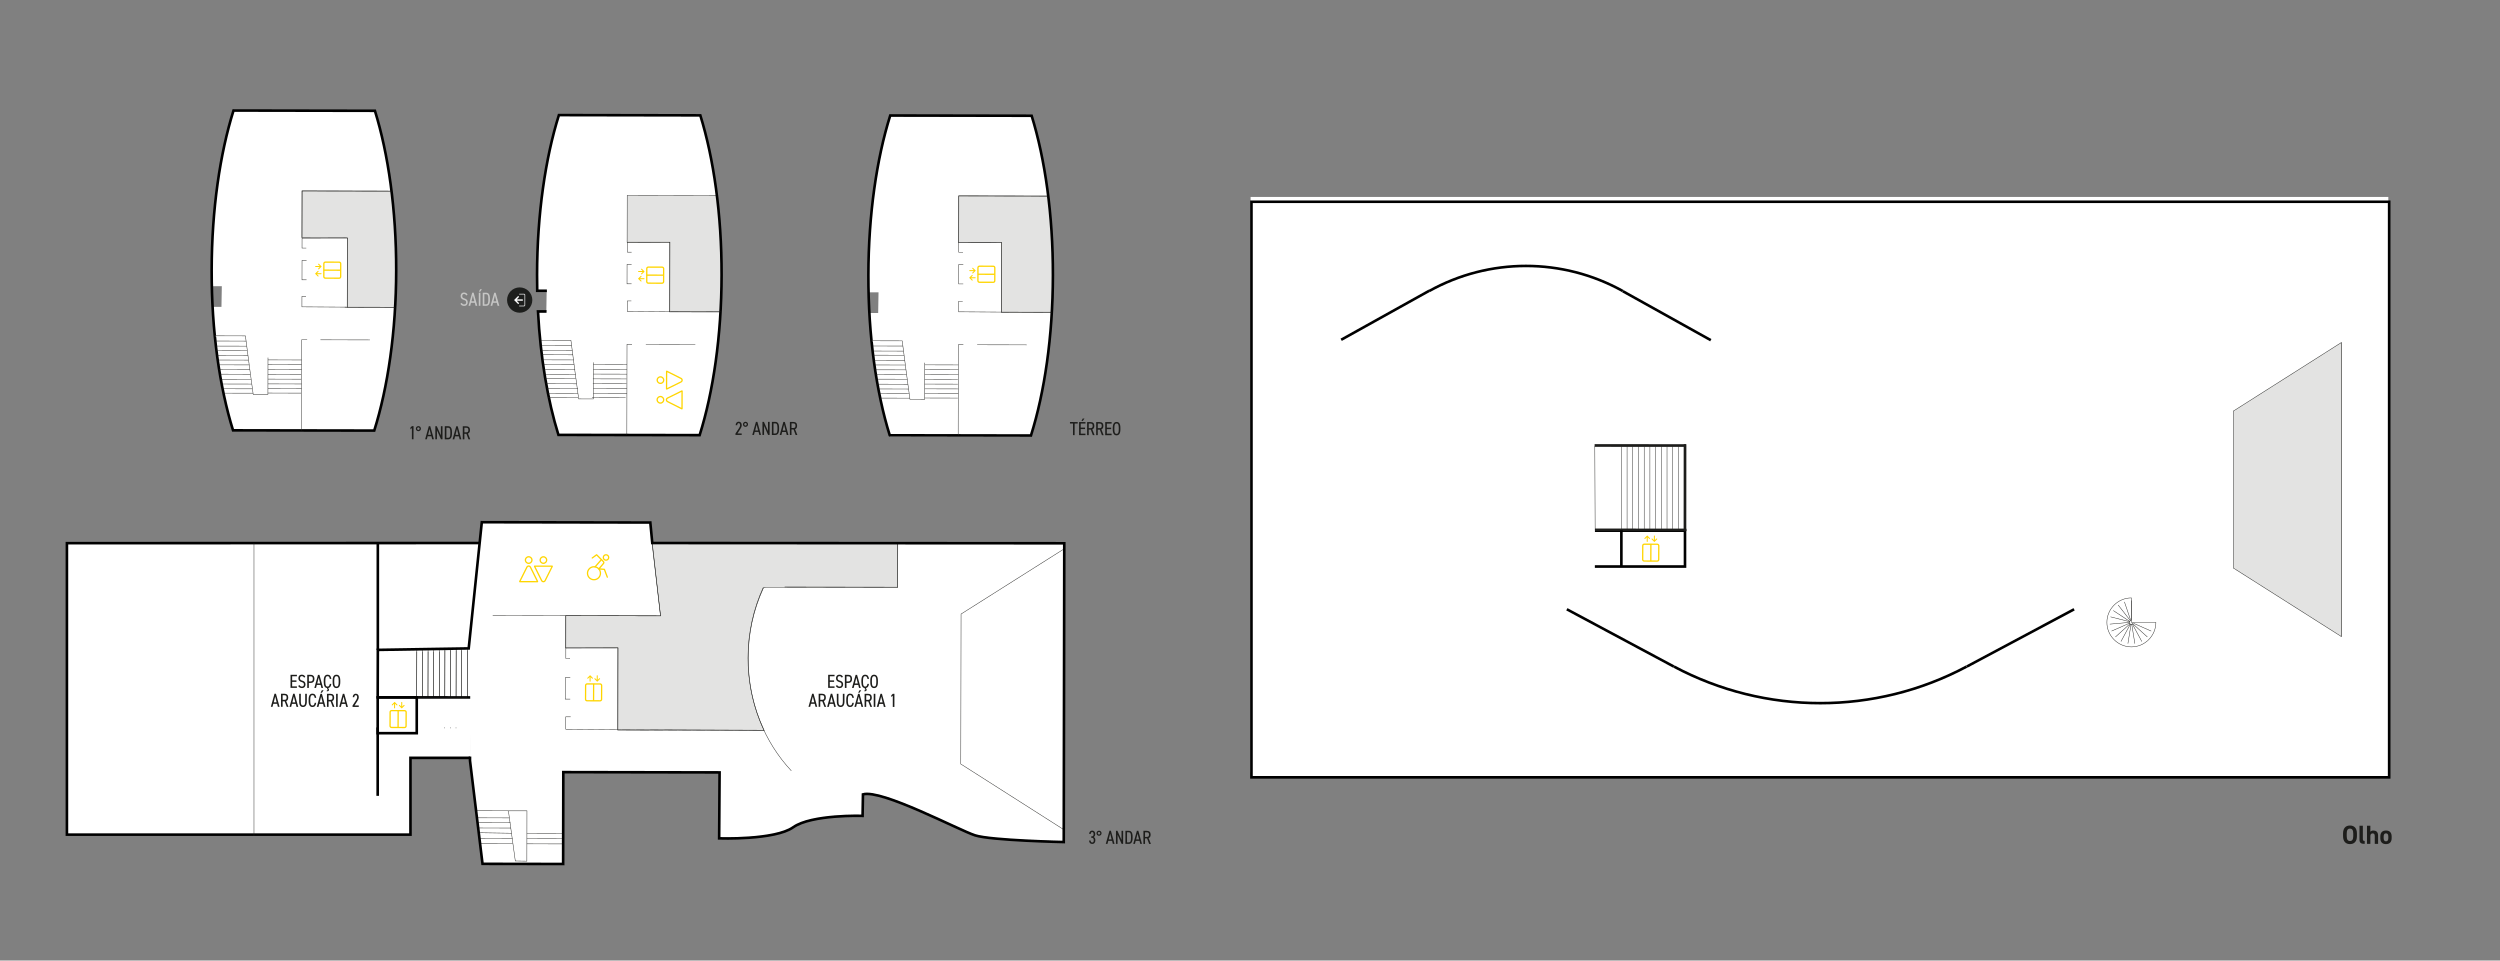 <?xml version="1.0" encoding="UTF-8"?>
<svg id="c" data-name="Camada_3" xmlns="http://www.w3.org/2000/svg" width="2857.06" height="1097.76" viewBox="0 0 2857.06 1097.76">
  <rect x="0" y="0" width="2857.06" height="1097.76" fill="#808080" stroke="none"/>
  <defs>
    <style>
      .d {
        fill: #e3e3e2;
      }

      .e {
        fill: #1d1e1c;
      }

      .f {
        fill: #1d1d1b;
      }

      .g, .h {
        fill: #fff;
      }

      .i, .j, .k, .h {
        stroke: #1d1d1b;
      }

      .i, .j, .k, .l {
        fill: none;
      }

      .i, .j, .h {
        stroke-width: .5px;
      }

      .i, .k, .h, .l {
        stroke-miterlimit: 10;
      }

      .m {
        fill: #ffd500;
      }

      .j {
        stroke-linecap: round;
        stroke-linejoin: round;
      }

      .k, .l {
        stroke-width: 3px;
      }

      .n {
        fill: #c6c6c5;
      }

      .l {
        stroke: #000;
      }
    </style>
  </defs>
  <polyline class="g" points="548.16 620.44 76.46 620.64 76.46 953.64 469.06 953.64 469.06 865.94 537.06 865.94"/>
  <path class="g" d="M537.16,863.64v4.7l14.3,118,92.1.2.2-105,178.6.3-.5,75.4s63.7,2.2,84.6-12.7c21-14.8,79.3-13.1,79.3-13.1l.4-24.5c21.4-6,109.8,41,128.2,46.9,18.4,5.9,101.3,7.6,101.3,7.6l.6-341.4-470.8-.3-2.2-23.5-192.6-.3-15,144.2-103.8,1.7-.2,54.2,105.7.1"/>
  <path class="g" d="M253.09,350.7h-9.8c2.8,53.2,11.1,101.7,23.4,141.1l161.4.3c15.5-49.4,25-113.2,25.1-182.9.1-69.5-9-133.2-24.3-182.6l-161.6-.3c-15.5,49.4-24.8,113-25,182.5,0,6.1,0,12.2.2,18.3h11"/>
  <path class="g" d="M624.35,355.9h-9.8c2.8,53.2,11.1,101.7,23.4,141.1l161.4.3c15.5-49.4,25-113.2,25.1-182.9.1-69.5-9-133.2-24.3-182.6l-161.6-.3c-15.5,49.4-24.8,113-25,182.5,0,6.1,0,12.2.2,18.3h11"/>
  <path class="g" d="M1003.59,357.69h-9.8c2.8,53.2,11.1,101.7,23.4,141.1l161.4.3c15.5-49.4,25-113.2,25.1-182.9.1-69.5-9-133.2-24.3-182.6l-161.6-.3c-15.5,49.4-24.8,113-25,182.5,0,6.1,0,12.2.2,18.3h11"/>
  <rect class="g" x="1429.22" y="225.07" width="1300.2" height="657.8"/>
  <g>
    <path class="f" d="M2685.61,964.67c-4.65,0-7.92-2.82-7.92-9.15v-2.94c0-6.39,3.27-9.15,7.92-9.15s7.95,2.76,7.95,9.15v2.94c0,6.33-3.27,9.15-7.95,9.15ZM2681.89,955.52c0,3.96,1.29,5.61,3.72,5.61s3.75-1.65,3.75-5.61v-2.94c0-3.96-1.32-5.61-3.75-5.61s-3.72,1.65-3.72,5.61v2.94Z"/>
    <path class="f" d="M2696.49,943.7h3.84v15.03c0,1.62.48,2.37,2.1,2.37v3.3c-4.05,0-5.94-1.05-5.94-4.8v-15.9Z"/>
    <path class="f" d="M2705.05,943.7h3.84v6.87c.57-.75,1.62-1.44,3.36-1.44,3.03,0,5.49,1.44,5.49,5.88v9.39h-3.81v-8.79c0-2.34-.84-3.18-2.4-3.18-1.77,0-2.64,1.17-2.64,3.15v8.82h-3.84v-20.7Z"/>
    <path class="f" d="M2733.24,957.77c0,4.11-1.95,6.9-6.48,6.9s-6.48-2.7-6.48-6.9v-1.8c0-4.5,2.37-6.84,6.48-6.84s6.48,2.34,6.48,6.84v1.8ZM2729.43,957.65v-1.56c0-2.4-.78-3.72-2.67-3.72s-2.67,1.32-2.67,3.72v1.56c0,2.16.54,3.78,2.67,3.78s2.67-1.62,2.67-3.78Z"/>
  </g>
  <g>
    <path class="d" d="M765.27,356.45l.15-79.5-48.75-.09.1-53.56,102.64.19.03.22c.03.27,3.36,27.83,4.66,57.56,1.38,31.43.79,67.55-.65,75.08l-.04.2-58.14-.11Z"/>
    <path class="e" d="M717.02,223.55l102.17.19s3.34,27.48,4.66,57.54c1.42,32.34.77,67.67-.64,75.03l-57.69-.11.15-79.5-48.75-.09.1-53.06M716.52,223.05v.5s-.1,53.06-.1,53.06v.5s.5,0,.5,0l48.25.09-.15,79v.5s.5,0,.5,0l57.69.11h.41s.08-.41.08-.41c1.44-7.54,2.03-43.7.65-75.14-1.3-29.74-4.63-57.31-4.66-57.58l-.05-.44h-.44s-102.17-.19-102.17-.19h-.5Z"/>
  </g>
  <path class="l" d="M624.6,355.94h-9.77c2.82,53.25,11.14,101.7,23.36,141.06l161.38.29c15.53-49.41,24.96-113.2,25.08-182.88.13-69.5-9.02-133.17-24.3-182.58l-161.63-.29c-15.46,49.35-24.83,112.99-24.96,182.49-.01,6.14.05,12.23.18,18.27l11.03.02"/>
  <g>
    <g>
      <path class="d" d="M1144.3,356.91l.15-79.5-48.99-.09.1-53.56,102.64.19.03.22c.03.27,3.36,27.83,4.66,57.56,1.38,31.42.8,67.55-.64,75.08l-.04.2-57.9-.11Z"/>
      <path class="e" d="M1095.8,224.01l102.17.19s3.34,27.48,4.66,57.54c1.42,32.34.77,67.67-.64,75.03l-57.45-.11.15-79.5-48.99-.09.1-53.06M1095.31,223.51v.5s-.1,53.06-.1,53.06v.5s.5,0,.5,0l48.49.09-.15,79v.5s.5,0,.5,0l57.45.11h.41s.08-.41.08-.41c1.44-7.54,2.03-43.7.65-75.14-1.3-29.74-4.63-57.31-4.66-57.58l-.05-.44h-.44s-102.17-.19-102.17-.19h-.5Z"/>
    </g>
    <path class="l" d="M1016.82,497.45l161.38.3c15.53-49.4,24.96-113.2,25.09-182.88.13-69.5-9.01-133.17-24.29-182.58l-161.63-.3c-15.46,49.35-24.84,112.99-24.97,182.48-.13,69.68,9.06,133.51,24.41,182.97Z"/>
    <line class="h" x1="1144.55" y1="356.66" x2="1202" y2="356.77"/>
    <polyline class="h" points="1095.01 497.57 1095.2 394.73 1095.2 394 1100.91 394.01"/>
    <polyline class="i" points="1095.71 277.07 1095.8 224.01 1197.98 224.2"/>
    <line class="h" x1="1173.26" y1="394.14" x2="1116.73" y2="394.04"/>
    <line class="h" x1="1095.16" y1="417.05" x2="1056.73" y2="416.97"/>
    <line class="h" x1="1095.15" y1="422.54" x2="1056.72" y2="422.47"/>
    <line class="h" x1="1095.14" y1="428.03" x2="1056.71" y2="427.95"/>
    <line class="h" x1="1094.64" y1="433.51" x2="1056.21" y2="433.43"/>
    <line class="h" x1="1094.63" y1="438.99" x2="1056.2" y2="438.91"/>
    <line class="h" x1="1095.11" y1="444.47" x2="1056.68" y2="444.4"/>
    <line class="h" x1="1095.1" y1="449.95" x2="1056.67" y2="449.88"/>
    <line class="h" x1="1094.6" y1="454.92" x2="1056.17" y2="454.85"/>
    <line class="h" x1="1035.76" y1="422.7" x2="1000.11" y2="422.63"/>
    <line class="h" x1="1036.4" y1="428.17" x2="1000.88" y2="428.1"/>
    <line class="h" x1="1037.5" y1="433.37" x2="1001.82" y2="433.3"/>
    <line class="h" x1="1037.58" y1="439.1" x2="1002.39" y2="439.03"/>
    <line class="h" x1="1039.01" y1="444.58" x2="1003.83" y2="444.51"/>
    <line class="h" x1="1039.07" y1="450.03" x2="1004.89" y2="449.97"/>
    <line class="h" x1="1040.2" y1="455.01" x2="1005.91" y2="454.94"/>
    <line class="h" x1="1033.14" y1="405.95" x2="997.81" y2="405.88"/>
    <line class="h" x1="1034.28" y1="411.78" x2="998.66" y2="411.71"/>
    <line class="h" x1="1034.63" y1="417.15" x2="999.98" y2="417.08"/>
    <path class="h" d="M996.06,389.47l35.01.07c.6,6.31,8.86,66.82,8.86,66.82l16.76.03.08-41.84"/>
  </g>
  <g>
    <g>
      <path class="m" d="M1111.07,320.72c.25,0,.46-.15.55-.38.08-.23.02-.49-.17-.64l-1.67-1.66h4.68c.32.01.58-.25.58-.57,0-.15-.06-.3-.17-.41-.11-.11-.26-.17-.41-.17h-4.68s1.67-1.67,1.67-1.67c.14-.11.21-.27.21-.44,0-.29-.22-.58-.58-.59-.13,0-.27.05-.37.13l-3.01,2.99c-.08.07-.09.21,0,.28l3,3c.1.09.24.13.37.13"/>
      <path class="m" d="M1111.63,306.02c-.25,0-.46.15-.55.38-.08.23-.02.49.17.64l1.67,1.66h-4.68c-.32-.01-.58.25-.58.57,0,.15.06.3.17.41.11.11.26.17.41.17h4.68s-1.67,1.67-1.67,1.67c-.14.11-.21.27-.21.44,0,.29.22.58.58.59.13,0,.27-.05.37-.13l3.01-2.99c.08-.07.09-.21,0-.28l-3-3c-.1-.09-.24-.13-.37-.13"/>
    </g>
    <path class="m" d="M1137.64,305.98l-.04,14.94c0,1.35-1.1,2.44-2.45,2.44l-15.87-.05c-1.35,0-2.44-1.1-2.44-2.45l.04-14.94c0-1.35,1.1-2.44,2.45-2.44l15.87.05c1.35,0,2.44,1.1,2.44,2.45ZM1118.34,320.86c0,.52.42.95.94.95l15.87.05c.52,0,.95-.42.95-.94l.04-14.94c0-.52-.42-.95-.95-.95l-15.87-.05c-.52,0-.95.42-.95.94l-.04,14.94Z"/>
    <rect class="m" x="1126.48" y="303.77" width="1.5" height="19.29" transform="translate(810.46 1439.71) rotate(-89.83)"/>
  </g>
  <g>
    <g>
      <path class="m" d="M732.61,321.75c.25,0,.46-.15.55-.38.08-.23.02-.49-.17-.64l-1.67-1.66h4.68c.32.01.58-.25.58-.57,0-.15-.06-.3-.17-.41-.11-.11-.26-.17-.41-.17h-4.68s1.67-1.67,1.67-1.67c.14-.11.21-.27.21-.44,0-.29-.22-.58-.58-.59-.13,0-.27.05-.37.13l-3.01,2.99c-.08.07-.09.21,0,.28l3,3c.1.09.24.13.37.13"/>
      <path class="m" d="M733.17,307.05c-.25,0-.46.15-.55.38-.08.23-.02.49.17.64l1.67,1.66h-4.68c-.32-.01-.58.25-.58.57,0,.15.06.3.17.41.11.11.26.17.41.17h4.68s-1.67,1.67-1.67,1.67c-.14.11-.21.27-.21.44,0,.29.22.58.58.59.13,0,.27-.05.37-.13l3.01-2.99c.08-.07.09-.21,0-.28l-3-3c-.1-.09-.24-.13-.37-.13"/>
    </g>
    <path class="m" d="M759.18,307.01l-.04,14.94c0,1.35-1.1,2.44-2.45,2.44l-15.87-.05c-1.35,0-2.44-1.1-2.44-2.45l.04-14.94c0-1.35,1.1-2.44,2.45-2.44l15.87.05c1.35,0,2.44,1.1,2.44,2.45ZM739.88,321.89c0,.52.42.95.94.95l15.87.05c.52,0,.95-.42.95-.94l.04-14.94c0-.52-.42-.95-.95-.95l-15.87-.05c-.52,0-.95.42-.95.94l-.04,14.94Z"/>
    <rect class="m" x="748.02" y="304.8" width="1.5" height="19.29" transform="translate(432.09 1062.28) rotate(-89.83)"/>
  </g>
  <g>
    <path class="f" d="M1231.64,482.31v1.69s-3.51,0-3.51,0l-.03,13.26h-1.86s.03-13.26.03-13.26h-3.49s0-1.7,0-1.7l8.86.02Z"/>
    <path class="f" d="M1240.51,482.33v1.69s-5.44-.01-5.44-.01v4.68s4.91,0,4.91,0v1.69s-4.92,0-4.92,0v5.2s5.43.01,5.43.01v1.69s-7.31-.01-7.31-.01l.03-14.95h7.3ZM1237.36,478.29h1.99s-1.91,2.8-1.91,2.8h-1.54s1.46-2.8,1.46-2.8Z"/>
    <path class="f" d="M1248.94,497.29l-2.39-6.31h-2.32s-.01,6.3-.01,6.3h-1.86s.03-14.95.03-14.95h3.86c2.77.01,4.4,1.45,4.39,4.35,0,2.1-.83,3.42-2.33,3.98l2.61,6.64h-1.97ZM1246.22,489.29c1.91,0,2.54-.78,2.54-2.62,0-1.86-.62-2.65-2.53-2.65h-1.99s-.01,5.26-.01,5.26h1.99Z"/>
    <path class="f" d="M1259.29,497.31l-2.39-6.31h-2.32s-.01,6.3-.01,6.3h-1.86s.03-14.95.03-14.95h3.86c2.77.01,4.4,1.45,4.39,4.35,0,2.1-.83,3.42-2.33,3.98l2.61,6.64h-1.97ZM1256.57,489.31c1.91,0,2.54-.78,2.54-2.62,0-1.86-.62-2.64-2.53-2.65h-1.99s-.01,5.26-.01,5.26h1.99Z"/>
    <path class="f" d="M1270.38,482.38v1.69s-5.44-.01-5.44-.01v4.68s4.91,0,4.91,0v1.69s-4.92,0-4.92,0v5.2s5.43.01,5.43.01v1.69s-7.31-.01-7.31-.01l.03-14.95h7.3Z"/>
    <path class="f" d="M1276.03,497.52c-2.69,0-4.37-2-4.36-6.83v-1.65c.01-4.83,1.71-6.82,4.39-6.82,2.69,0,4.37,2,4.36,6.83v1.65c-.01,4.83-1.71,6.82-4.39,6.82ZM1273.53,490.69c0,3.79.73,5.14,2.5,5.14,1.78,0,2.52-1.34,2.52-5.13v-1.65c0-3.79-.72-5.14-2.5-5.14-1.78,0-2.52,1.34-2.52,5.13v1.65Z"/>
  </g>
  <polyline class="i" points="1100.22 344.31 1095.6 344.3 1095.58 356.35 1144.55 356.66 1144.7 276.8 1095.72 276.87 1095.7 288.3 1100.53 288.31"/>
  <polyline class="i" points="1100.81 324.48 1095.64 324.47 1095.68 302.28 1100.07 302.29 1100.85 302.29"/>
  <g>
    <path class="f" d="M472.57,501.98h-1.86s.02-12.81.02-12.81l-1.71,1.54v-2.04s1.72-1.64,1.72-1.64h1.86s-.03,14.95-.03,14.95Z"/>
    <path class="f" d="M478.15,486.97c1.6,0,2.9,1.26,2.9,2.91,0,1.65-1.31,2.9-2.91,2.9s-2.9-1.26-2.9-2.91c0-1.65,1.3-2.9,2.91-2.9ZM478.14,491.35c.8,0,1.41-.65,1.41-1.47,0-.82-.6-1.45-1.41-1.45s-1.43.63-1.43,1.45c0,.82.62,1.47,1.43,1.48Z"/>
    <path class="f" d="M485.87,502l4.19-14.94h1.65s4.15,14.96,4.15,14.96h-1.95s-.84-3.43-.84-3.43h-4.4s-.85,3.41-.85,3.41h-1.95ZM489.22,496.9h3.29s-1.63-6.67-1.63-6.67l-1.66,6.67Z"/>
    <path class="f" d="M505.72,487.09l-.03,14.95h-1.73s-4.6-10.37-4.6-10.37l-.02,10.36h-1.86s.03-14.95.03-14.95h1.67s4.66,10.48,4.66,10.48l.02-10.47h1.86Z"/>
    <path class="f" d="M508.28,502.05l.03-14.95h3.9c2.64.01,4.33,1.88,4.32,6.71v1.56c-.01,4.83-1.71,6.69-4.35,6.69h-3.9ZM514.66,495.36v-1.56c0-3.71-.75-5.01-2.46-5.01h-2.04s-.02,11.57-.02,11.57h2.04c1.73,0,2.47-1.29,2.48-5Z"/>
    <path class="f" d="M517.23,502.06l4.19-14.94h1.65s4.15,14.96,4.15,14.96h-1.95s-.84-3.43-.84-3.43h-4.4s-.85,3.41-.85,3.41h-1.95ZM520.57,496.95h3.29s-1.63-6.67-1.63-6.67l-1.66,6.67Z"/>
    <path class="f" d="M535.42,502.1l-2.39-6.31h-2.32s-.01,6.3-.01,6.3h-1.86s.03-14.95.03-14.95h3.86c2.77.01,4.4,1.45,4.39,4.35,0,2.1-.83,3.42-2.33,3.98l2.61,6.63h-1.97ZM532.71,494.1c1.91,0,2.54-.78,2.54-2.62,0-1.86-.62-2.64-2.53-2.65h-1.99s0,5.26,0,5.26h1.99Z"/>
  </g>
  <line class="i" x1="765.91" y1="356.2" x2="823.35" y2="356.3"/>
  <polyline class="i" points="716.37 497.11 716.56 394.27 716.56 393.54 722.27 393.55"/>
  <line class="i" x1="794.62" y1="393.68" x2="738.09" y2="393.58"/>
  <line class="i" x1="716.52" y1="416.59" x2="678.09" y2="416.51"/>
  <line class="i" x1="716.51" y1="422.08" x2="678.08" y2="422.01"/>
  <line class="i" x1="716.5" y1="427.57" x2="678.07" y2="427.49"/>
  <line class="i" x1="716" y1="433.05" x2="677.57" y2="432.98"/>
  <line class="i" x1="715.99" y1="438.53" x2="677.56" y2="438.46"/>
  <line class="i" x1="716.47" y1="444.01" x2="678.04" y2="443.94"/>
  <line class="i" x1="716.46" y1="449.49" x2="678.03" y2="449.42"/>
  <line class="i" x1="714.96" y1="454.46" x2="676.53" y2="454.39"/>
  <line class="i" x1="657.25" y1="422.24" x2="621.47" y2="422.17"/>
  <line class="i" x1="657.9" y1="427.72" x2="622.22" y2="427.65"/>
  <line class="i" x1="657.88" y1="432.91" x2="623.18" y2="432.84"/>
  <line class="i" x1="658.99" y1="438.64" x2="623.76" y2="438.58"/>
  <line class="i" x1="660.38" y1="444.12" x2="625.19" y2="444.06"/>
  <line class="i" x1="660.47" y1="449.58" x2="626.25" y2="449.51"/>
  <line class="i" x1="660.56" y1="454.55" x2="626.27" y2="454.48"/>
  <line class="i" x1="653.19" y1="395.01" x2="618.63" y2="394.95"/>
  <line class="i" x1="653.93" y1="400.78" x2="618.6" y2="400.72"/>
  <line class="i" x1="654.84" y1="405.5" x2="619.16" y2="405.43"/>
  <line class="i" x1="655.79" y1="411.33" x2="620.18" y2="411.26"/>
  <line class="i" x1="656.04" y1="416.72" x2="621.34" y2="416.65"/>
  <path class="i" d="M617.55,389.01l34.93.06c.6,6.31,8.85,66.82,8.85,66.82l16.72.03.08-41.78"/>
  <g>
    <path class="f" d="M847.62,497.03h-7.11s0-1.57,0-1.57l4-6.08c.85-1.3,1.31-2.34,1.31-3.55,0-1.47-.6-2.25-1.62-2.26-.97,0-1.65.8-1.69,2.34h-1.78c0-2.47,1.59-4.01,3.5-4.01,2.04,0,3.46,1.54,3.46,3.93,0,1.95-.96,3.4-1.68,4.53l-3.17,4.98h4.79s0,1.7,0,1.7Z"/>
    <path class="f" d="M851.98,482.02c1.6,0,2.9,1.26,2.9,2.91,0,1.65-1.31,2.9-2.91,2.9s-2.9-1.26-2.9-2.91c0-1.65,1.3-2.9,2.91-2.9ZM851.98,486.4c.8,0,1.41-.65,1.41-1.47,0-.82-.6-1.45-1.41-1.45s-1.43.63-1.43,1.45c0,.82.62,1.47,1.43,1.48Z"/>
    <path class="f" d="M859.71,497.05l4.19-14.94h1.65s4.15,14.96,4.15,14.96h-1.95s-.84-3.43-.84-3.43h-4.4s-.85,3.41-.85,3.41h-1.95ZM863.06,491.94h3.29s-1.63-6.67-1.63-6.67l-1.66,6.67Z"/>
    <path class="f" d="M879.56,482.14l-.03,14.95h-1.73s-4.6-10.37-4.6-10.37l-.02,10.36h-1.86s.03-14.95.03-14.95h1.67s4.66,10.48,4.66,10.48l.02-10.47h1.86Z"/>
    <path class="f" d="M882.11,497.09l.03-14.95h3.9c2.64.01,4.33,1.88,4.32,6.71v1.56c-.01,4.83-1.71,6.69-4.35,6.69h-3.9ZM888.49,490.41v-1.56c0-3.71-.75-5.01-2.46-5.01h-2.04s-.02,11.57-.02,11.57h2.04c1.73,0,2.47-1.29,2.48-5Z"/>
    <path class="f" d="M891.06,497.11l4.19-14.94h1.65s4.15,14.96,4.15,14.96h-1.95s-.84-3.43-.84-3.43h-4.4s-.85,3.41-.85,3.41h-1.95ZM894.41,492h3.29s-1.63-6.67-1.63-6.67l-1.66,6.67Z"/>
    <path class="f" d="M909.26,497.14l-2.39-6.31h-2.32s-.01,6.3-.01,6.3h-1.86s.03-14.95.03-14.95h3.86c2.77.01,4.4,1.45,4.39,4.35,0,2.1-.83,3.42-2.33,3.98l2.61,6.63h-1.97ZM906.55,489.14c1.91,0,2.54-.78,2.54-2.62,0-1.86-.62-2.64-2.53-2.65h-1.99s0,5.26,0,5.26h1.99Z"/>
  </g>
  <g>
    <g>
      <path class="m" d="M751.8,434.39c0-1.64,1.35-2.98,2.99-2.97,1.64,0,2.98,1.35,2.97,2.99s-1.35,2.98-2.99,2.97c-1.64,0-2.98-1.35-2.97-2.99M750.31,434.39c0,2.46,1.99,4.48,4.46,4.48s4.48-1.99,4.48-4.46c0-2.46-1.99-4.48-4.46-4.48s-4.48,1.99-4.48,4.46h0Z"/>
      <path class="m" d="M762.56,425.4l15.41,7.74c.52.26.82.76.82,1.34,0,.58-.31,1.08-.83,1.33l-15.46,7.64.06-18.05M761.07,424.43l-.06,19.97c0,.66.69,1.1,1.29.8l16.33-8.07c1.1-.54,1.66-1.6,1.66-2.66s-.54-2.12-1.64-2.67l-16.27-8.17c-.59-.3-1.29.13-1.3.8h0Z"/>
    </g>
    <g>
      <path class="m" d="M751.74,456.9c0-1.65,1.35-2.99,3.01-2.99s2.99,1.35,2.99,3.01-1.35,2.99-3.01,2.99c-1.65,0-2.99-1.35-2.99-3.01M750.24,456.89c0,2.48,2,4.5,4.48,4.51,2.48,0,4.5-2,4.51-4.48s-2-4.5-4.48-4.51c-2.48,0-4.5,2-4.51,4.48h0Z"/>
      <path class="m" d="M762.36,456.93c0-.58.31-1.08.83-1.34l15.55-7.69-.06,18.15-15.5-7.78c-.52-.26-.83-.76-.83-1.34M760.86,456.93c0,1.07.55,2.13,1.65,2.69l16.37,8.22c.6.3,1.3-.13,1.3-.8l.06-20.09c0-.67-.7-1.1-1.3-.81l-16.42,8.11c-1.11.55-1.67,1.61-1.67,2.68h0Z"/>
    </g>
  </g>
  <polyline class="i" points="721.52 343.91 716.94 343.9 716.91 355.89 765.5 356.2 765.64 276.7 717.06 276.77 717.04 288.16 721.82 288.17"/>
  <polyline class="i" points="721.75 324.39 716.58 324.38 716.62 302.19 721.02 302.2 721.8 302.2"/>
  <line class="h" x1="1031.78" y1="395.47" x2="997.27" y2="395.4"/>
  <line class="h" x1="1032.52" y1="401.24" x2="997.24" y2="401.17"/>
  <g>
    <path class="d" d="M396.75,351.24l.15-79.5-51.92-.1.1-53.56,102.64.19.03.22c.03.27,3.36,27.83,4.66,57.56,1.38,31.43.8,67.56-.64,75.09l-.04.2-54.97-.11Z"/>
    <path class="e" d="M345.32,218.34l102.17.19s3.34,27.48,4.66,57.54c1.42,32.34.77,67.67-.64,75.03l-54.52-.1.15-79.5-51.92-.1.1-53.06M344.83,217.84v.5s-.1,53.06-.1,53.06v.5s.5,0,.5,0l51.42.09-.15,79v.5s.5,0,.5,0l54.52.1h.41s.08-.41.08-.41c1.44-7.54,2.03-43.7.65-75.14-1.3-29.74-4.63-57.31-4.66-57.58l-.05-.44h-.44s-102.17-.19-102.17-.19h-.5Z"/>
  </g>
  <g>
    <path class="l" d="M266.32,491.79l161.38.29c15.53-49.41,24.96-113.2,25.08-182.88.13-69.5-9.02-133.17-24.3-182.58l-161.63-.29c-15.46,49.35-24.83,112.99-24.96,182.49-.13,69.68,9.07,133.51,24.42,182.97Z"/>
    <polyline class="i" points="345.2 271.4 345.29 218.34 447.5 218.52"/>
    <line class="h" x1="394.04" y1="350.99" x2="451.49" y2="351.09"/>
    <polyline class="h" points="344.51 491.9 344.7 389.06 344.7 388.33 350.98 388.34"/>
    <line class="h" x1="422.75" y1="388.47" x2="366.22" y2="388.37"/>
    <line class="h" x1="344.66" y1="411.38" x2="306.23" y2="411.3"/>
    <line class="h" x1="344.65" y1="416.87" x2="306.22" y2="416.8"/>
    <line class="h" x1="344.64" y1="422.36" x2="306.21" y2="422.28"/>
    <line class="h" x1="344.13" y1="427.84" x2="305.71" y2="427.76"/>
    <line class="h" x1="344.12" y1="433.32" x2="305.7" y2="433.25"/>
    <line class="h" x1="344.61" y1="438.8" x2="306.18" y2="438.73"/>
    <line class="h" x1="344.6" y1="444.28" x2="306.17" y2="444.21"/>
    <line class="h" x1="344.1" y1="449.25" x2="305.67" y2="449.18"/>
    <line class="h" x1="285.03" y1="417.03" x2="249.61" y2="416.96"/>
    <line class="h" x1="285.67" y1="422.51" x2="250.34" y2="422.44"/>
    <line class="h" x1="286.23" y1="427.68" x2="251.31" y2="427.61"/>
    <line class="h" x1="287.02" y1="433.45" x2="252.32" y2="433.38"/>
    <line class="h" x1="287.84" y1="438.91" x2="253.33" y2="438.85"/>
    <line class="h" x1="288.51" y1="444.38" x2="254.39" y2="444.32"/>
    <line class="h" x1="289.7" y1="449.34" x2="255.41" y2="449.28"/>
    <line class="h" x1="282.42" y1="400.29" x2="247.15" y2="400.22"/>
    <line class="h" x1="283.51" y1="406.11" x2="248.31" y2="406.05"/>
    <line class="h" x1="284.05" y1="411.52" x2="248.8" y2="411.45"/>
    <path class="h" d="M245.35,383.8l35.12.06c.6,6.31,8.9,66.82,8.9,66.82l16.81.03.08-42"/>
  </g>
  <g>
    <g>
      <path class="m" d="M363.54,316.04c.25,0,.46-.15.55-.38.08-.23.02-.49-.17-.64l-1.67-1.66,4.68.02c.32,0,.58-.26.58-.58,0-.15-.06-.3-.17-.41-.11-.11-.26-.17-.41-.17l-4.68-.02,1.67-1.66c.14-.11.21-.27.21-.44,0-.29-.22-.58-.58-.59-.13,0-.27.05-.37.13l-3.01,2.99c-.08.07-.09.21,0,.28l3,3c.1.09.24.13.37.13"/>
      <path class="m" d="M364.11,301.34c-.25,0-.46.15-.55.38-.08.23-.02.49.17.64l1.67,1.66-4.68-.02c-.32,0-.58.26-.58.58,0,.15.06.3.17.41.11.11.26.17.41.17l4.68.02-1.67,1.66c-.14.11-.21.27-.21.44,0,.29.22.58.58.59.13,0,.27-.05.37-.13l3.01-2.99c.08-.07.09-.21,0-.28l-3-3c-.1-.09-.24-.13-.37-.13"/>
    </g>
    <path class="m" d="M390.12,301.32l-.05,14.93c0,1.35-1.1,2.44-2.45,2.43l-15.87-.06c-1.35,0-2.44-1.1-2.43-2.45l.05-14.93c0-1.35,1.1-2.44,2.45-2.43l15.87.06c1.35,0,2.44,1.1,2.43,2.45ZM370.81,316.18c0,.52.42.95.94.95l15.87.06c.52,0,.95-.42.95-.94l.05-14.93c0-.52-.42-.95-.94-.95l-15.87-.06c-.52,0-.95.42-.95.94l-.05,14.93Z"/>
    <rect class="m" x="378.96" y="299.1" width="1.49" height="19.29" transform="translate(69.57 687.32) rotate(-89.79)"/>
  </g>
  <polyline class="i" points="349.69 338.79 345.07 338.79 345.05 350.68 397 350.99 397.14 272.12 345.19 272.19 345.17 283.48 350 283.49"/>
  <polyline class="i" points="350.3 319.81 345.13 319.8 345.17 297.61 349.56 297.62 350.34 297.62"/>
  <line class="h" x1="281.19" y1="389.8" x2="246.11" y2="389.73"/>
  <line class="h" x1="281.93" y1="395.57" x2="246.74" y2="395.5"/>
  <polyline class="i" points="543.73 926.55 581.02 926.62 602.21 926.66 602.11 984.14 588.91 983.93 581.02 926.62"/>
  <line class="i" x1="585.51" y1="958.26" x2="547.58" y2="958.19"/>
  <line class="i" x1="585.86" y1="964.33" x2="548.33" y2="964.26"/>
  <line class="i" x1="643.02" y1="964.44" x2="602.14" y2="964.36"/>
  <line class="i" x1="643.03" y1="958.37" x2="602.15" y2="958.29"/>
  <line class="i" x1="643.04" y1="952.35" x2="602.16" y2="952.27"/>
  <line class="i" x1="582.03" y1="934.71" x2="544.72" y2="934.64"/>
  <line class="i" x1="583.16" y1="939.88" x2="545.35" y2="939.81"/>
  <line class="i" x1="583.91" y1="946.3" x2="546.12" y2="946.23"/>
  <line class="i" x1="584.64" y1="952.24" x2="546.78" y2="951.64"/>
  <polyline class="j" points="534.13 743.38 534.06 785.45 534.04 797.04"/>
  <polyline class="j" points="527.71 743.37 527.64 785.15 527.62 797.03"/>
  <line class="j" x1="521.29" y1="743.36" x2="521.2" y2="797.02"/>
  <line class="j" x1="514.87" y1="743.35" x2="514.78" y2="797.02"/>
  <line class="j" x1="508.46" y1="743.34" x2="508.36" y2="797.01"/>
  <line class="j" x1="502.03" y1="744.93" x2="501.94" y2="797"/>
  <line class="j" x1="495.61" y1="744.92" x2="495.52" y2="796.99"/>
  <line class="j" x1="476.36" y1="744.88" x2="476.27" y2="796.97"/>
  <line class="j" x1="482.78" y1="744.89" x2="482.68" y2="796.97"/>
  <line class="j" x1="489.2" y1="744.9" x2="489.1" y2="796.98"/>
  <line class="i" x1="476.36" y1="741.54" x2="476.27" y2="796.97"/>
  <line class="i" x1="482.78" y1="741.56" x2="482.68" y2="796.97"/>
  <line class="i" x1="489.2" y1="741.57" x2="489.1" y2="796.98"/>
  <polyline class="i" points="495.62 741.58 495.61 744.92 495.52 796.99"/>
  <polyline class="i" points="502.04 741.59 502.03 744.93 501.94 797"/>
  <polyline class="i" points="508.46 740.88 508.46 743.34 508.36 797.01"/>
  <line class="i" x1="508.3" y1="832.26" x2="508.3" y2="831.32"/>
  <line class="i" x1="514.88" y1="740.9" x2="514.78" y2="797.02"/>
  <line class="i" x1="514.72" y1="832.27" x2="514.72" y2="831.33"/>
  <line class="i" x1="521.3" y1="740.91" x2="521.2" y2="797.02"/>
  <line class="i" x1="521.14" y1="832.28" x2="521.14" y2="831.34"/>
  <polyline class="i" points="527.72 741.49 527.64 785.15 527.62 797.03"/>
  <polyline class="i" points="534.04 797.04 534.06 785.45 534.14 740.93"/>
  <polyline class="i" points="651.64 798.94 645.94 798.93 645.99 774.48 650.83 774.49 651.69 774.49"/>
  <g>
    <path class="f" d="M953.75,771.19v1.69s-5.44,0-5.44,0v4.68s4.91,0,4.91,0v1.69s-4.92,0-4.92,0v5.2s5.43,0,5.43,0v1.69s-7.3,0-7.3,0l.02-14.95h7.3Z"/>
    <path class="f" d="M961.93,774.43c-.58-1-1.21-1.71-2.64-1.71-1.28,0-2.04.86-2.04,2.34,0,1.62.75,2.25,2.6,2.78,2.3.65,3.72,1.85,3.72,4.32,0,1.95-1.07,4.18-4.1,4.18-1.97,0-3.4-.83-4.31-2.45l1.47-.99c.8,1.15,1.47,1.76,2.84,1.76,1.86,0,2.26-1.25,2.26-2.4,0-1.3-.41-2.19-2.62-2.8-2.23-.61-3.72-1.89-3.72-4.38,0-2.08,1.2-4.03,3.95-4.03,1.93,0,3.14.81,4,2.45l-1.41.95Z"/>
    <path class="f" d="M967.39,780.46v5.7s-1.87,0-1.87,0l.02-14.95h3.9c2.75,0,4.35,1.74,4.35,4.65,0,2.88-1.59,4.61-4.36,4.61h-2.04ZM969.43,778.77c1.88,0,2.49-1.08,2.5-2.92,0-1.86-.6-2.95-2.49-2.95h-2.04s0,5.87,0,5.87h2.04Z"/>
    <path class="f" d="M973.66,786.17l4.18-14.95h1.65s4.16,14.96,4.16,14.96h-1.95s-.84-3.43-.84-3.43h-4.4s-.85,3.42-.85,3.42h-1.95ZM977,781.06h3.29s-1.64-6.67-1.64-6.67l-1.66,6.67Z"/>
    <path class="f" d="M988.39,786.33c-2.47-.15-4-2.19-4-6.81v-1.65c0-4.83,1.7-6.82,4.39-6.82,2.47,0,3.94,1.57,4.33,4.84h-1.75c-.43-2.34-1.19-3.15-2.58-3.15-1.73,0-2.51,1.34-2.52,5.13v1.65c0,3.77.75,5.14,2.5,5.14,1.47,0,2.17-.95,2.58-3.14h1.73c-.33,2.97-1.59,4.46-3.52,4.76l-.09.39c.61.22,1,.74.99,1.6,0,1.17-.93,1.78-2.02,1.77-.26,0-.52-.02-.65-.07l.24-1.13c.09.02.17.02.28.02.26,0,.67-.08.67-.61,0-.54-.5-.61-.82-.61l.22-1.34Z"/>
    <path class="f" d="M998.93,786.37c-2.69,0-4.37-2-4.37-6.83v-1.65c0-4.83,1.7-6.82,4.39-6.82,2.69,0,4.37,2,4.37,6.83v1.65c0,4.83-1.7,6.82-4.39,6.82ZM996.42,779.54c0,3.79.73,5.14,2.51,5.14,1.78,0,2.52-1.34,2.52-5.13v-1.65c0-3.79-.73-5.14-2.51-5.14-1.78,0-2.51,1.34-2.52,5.13v1.65Z"/>
    <path class="f" d="M923.94,807.77l4.18-14.95h1.65s4.16,14.96,4.16,14.96h-1.95s-.84-3.43-.84-3.43h-4.4s-.85,3.42-.85,3.42h-1.95ZM927.28,802.66h3.29s-1.64-6.67-1.64-6.67l-1.66,6.67Z"/>
    <path class="f" d="M942.14,807.79l-2.4-6.31h-2.32s0,6.3,0,6.3h-1.86s.02-14.95.02-14.95h3.86c2.77,0,4.4,1.44,4.39,4.34,0,2.1-.83,3.42-2.32,3.99l2.61,6.63h-1.97ZM939.42,799.79c1.91,0,2.54-.78,2.54-2.62,0-1.86-.62-2.64-2.53-2.65h-1.99s0,5.26,0,5.26h1.99Z"/>
    <path class="f" d="M945.26,807.79l4.18-14.95h1.65s4.16,14.96,4.16,14.96h-1.95s-.84-3.43-.84-3.43h-4.4s-.85,3.42-.85,3.42h-1.95ZM948.6,802.68h3.29s-1.64-6.67-1.64-6.67l-1.66,6.67Z"/>
    <path class="f" d="M965.08,792.87v8.86c-.02,4.42-1.73,6.26-4.39,6.26-2.69,0-4.38-1.85-4.37-6.25v-8.88s1.87,0,1.87,0v8.88c-.01,3.36.79,4.55,2.5,4.55,1.71,0,2.51-1.19,2.52-4.55v-8.88s1.87,0,1.87,0Z"/>
    <path class="f" d="M974.09,797.53c-.43-2.34-1.19-3.14-2.58-3.14-1.73,0-2.51,1.34-2.52,5.13v1.65c0,3.77.75,5.14,2.5,5.14,1.47,0,2.17-.95,2.58-3.14h1.73c-.37,3.36-1.93,4.83-4.32,4.83-2.69,0-4.37-2-4.37-6.83v-1.65c0-4.83,1.7-6.82,4.39-6.82,2.47,0,3.94,1.57,4.33,4.84h-1.75Z"/>
    <path class="f" d="M976.45,807.83l4.18-14.95h1.65s4.16,14.96,4.16,14.96h-1.95s-.84-3.43-.84-3.43h-4.4s-.85,3.42-.85,3.42h-1.95ZM979.79,802.72h3.29s-1.64-6.67-1.64-6.67l-1.66,6.67ZM982.23,788.86h1.99s-1.91,2.79-1.91,2.79h-1.54s1.45-2.79,1.45-2.79Z"/>
    <path class="f" d="M994.65,807.85l-2.4-6.31h-2.32s0,6.3,0,6.3h-1.86s.02-14.95.02-14.95h3.86c2.77,0,4.4,1.44,4.39,4.34,0,2.1-.83,3.42-2.32,3.98l2.61,6.63h-1.97ZM991.93,799.85c1.91,0,2.54-.78,2.54-2.62,0-1.86-.62-2.64-2.53-2.65h-1.99s0,5.26,0,5.26h1.99Z"/>
    <path class="f" d="M1000.36,807.86h-1.86s.02-14.95.02-14.95h1.86s-.02,14.95-.02,14.95Z"/>
    <path class="f" d="M1002.05,807.86l4.18-14.95h1.65s4.16,14.96,4.16,14.96h-1.95s-.84-3.43-.84-3.43h-4.4s-.85,3.42-.85,3.42h-1.95ZM1005.39,802.75h3.29s-1.64-6.67-1.64-6.67l-1.66,6.67Z"/>
    <path class="f" d="M1022.15,807.88h-1.86s.02-12.81.02-12.81l-1.71,1.54v-2.04s1.71-1.64,1.71-1.64h1.86s-.02,14.95-.02,14.95Z"/>
  </g>
  <polyline class="i" points="1215.69 948.11 1098.01 873.14 1098.32 701.72 1216.25 627.16"/>
  <g>
    <path class="f" d="M1247.09,955.77h.78c1.45,0,1.93-.97,1.93-2.6,0-1.28-.54-2.3-1.6-2.3-1.02,0-1.6.73-1.67,2.14h-1.8c0-2.49,1.65-3.81,3.47-3.81,2.02,0,3.46,1.48,3.46,3.97,0,1.71-.63,2.75-1.72,3.4,1.13.59,1.88,1.69,1.88,3.69,0,2.54-1.39,4.24-3.54,4.24-2.3,0-3.55-1.52-3.72-3.93h1.82c.13,1.33.6,2.24,1.82,2.24,1.26,0,1.76-.99,1.76-2.55,0-1.78-.62-2.8-2.1-2.8h-.78s0-1.69,0-1.69Z"/>
    <path class="f" d="M1256,949.33c1.6,0,2.9,1.26,2.9,2.91,0,1.65-1.3,2.9-2.91,2.9s-2.9-1.26-2.9-2.91c0-1.65,1.31-2.9,2.91-2.9ZM1255.99,953.7c.8,0,1.41-.65,1.41-1.47,0-.82-.6-1.45-1.41-1.45-.8,0-1.43.62-1.43,1.45,0,.82.63,1.47,1.43,1.48Z"/>
    <path class="f" d="M1263.72,964.36l4.19-14.94h1.65s4.15,14.96,4.15,14.96h-1.95s-.84-3.43-.84-3.43h-4.4s-.85,3.41-.85,3.41h-1.95ZM1267.07,959.25h3.29s-1.63-6.67-1.63-6.67l-1.66,6.67Z"/>
    <path class="f" d="M1283.57,949.44l-.03,14.95h-1.73s-4.6-10.37-4.6-10.37l-.02,10.36h-1.86s.03-14.95.03-14.95h1.67s4.66,10.48,4.66,10.48l.02-10.46h1.86Z"/>
    <path class="f" d="M1286.13,964.4l.03-14.95h3.9c2.64.01,4.33,1.88,4.32,6.71v1.56c-.01,4.83-1.71,6.69-4.35,6.69h-3.9ZM1292.51,957.71v-1.56c0-3.71-.75-5.01-2.46-5.01h-2.04s-.02,11.57-.02,11.57h2.04c1.73,0,2.47-1.29,2.48-5Z"/>
    <path class="f" d="M1295.08,964.41l4.19-14.94h1.65s4.15,14.96,4.15,14.96h-1.95s-.84-3.43-.84-3.43h-4.4s-.85,3.41-.85,3.41h-1.95ZM1298.42,959.31h3.29s-1.63-6.67-1.63-6.67l-1.66,6.67Z"/>
    <path class="f" d="M1313.28,964.45l-2.39-6.31h-2.32s-.01,6.3-.01,6.3h-1.86s.03-14.95.03-14.95h3.86c2.77.01,4.4,1.45,4.39,4.35,0,2.1-.83,3.42-2.33,3.98l2.61,6.63h-1.97ZM1310.56,956.45c1.91,0,2.54-.78,2.54-2.62,0-1.86-.62-2.64-2.53-2.65h-1.99s0,5.26,0,5.26h1.99Z"/>
  </g>
  <g>
    <path class="m" d="M621.02,637.07c1.64,0,2.97,1.34,2.97,2.98s-1.34,2.97-2.98,2.97-2.97-1.34-2.97-2.98,1.34-2.97,2.98-2.97M621.02,635.58c-2.46,0-4.46,2-4.47,4.46,0,2.46,2,4.46,4.46,4.47s4.46-2,4.47-4.46c0-2.46-2-4.46-4.46-4.47h0Z"/>
    <path class="m" d="M630.02,647.79l-7.7,15.4c-.26.52-.76.82-1.33.82s-1.07-.31-1.33-.83l-7.66-15.42,18.02.02M630.98,646.3l-19.94-.02c-.66,0-1.1.7-.8,1.29l8.09,16.28c.55,1.1,1.6,1.65,2.66,1.65s2.12-.55,2.66-1.65l8.13-16.26c.3-.59-.13-1.29-.8-1.29h0Z"/>
    <path class="m" d="M604.19,637.03c1.65,0,3,1.35,2.99,3,0,1.65-1.35,3-3,3-1.65,0-3-1.35-3-3s1.35-3,3-3M604.19,635.53c-2.48,0-4.5,2.01-4.5,4.49,0,2.48,2.01,4.5,4.49,4.5s4.5-2.01,4.5-4.49c0-2.48-2.01-4.5-4.49-4.5h0Z"/>
    <path class="m" d="M604.18,647.65c.58,0,1.08.31,1.34.83l7.72,15.54-18.16-.02,7.76-15.53c.26-.52.76-.83,1.34-.83M604.18,646.15c-1.07,0-2.13.55-2.69,1.66l-8.19,16.39c-.3.6.14,1.3.8,1.3l20.1.02c.67,0,1.1-.7.81-1.3l-8.15-16.41c-.55-1.11-1.62-1.66-2.68-1.66h0Z"/>
  </g>
  <g>
    <path class="m" d="M678.8,663.26c-4.49,0-8.14-3.66-8.14-8.16,0-4.49,3.66-8.14,8.16-8.14,4.49,0,8.14,3.66,8.14,8.16,0,4.49-3.66,8.14-8.16,8.14ZM678.82,648.46c-3.67,0-6.66,2.98-6.67,6.65,0,3.67,2.98,6.66,6.65,6.67,3.67,0,6.66-2.98,6.67-6.65,0-3.67-2.98-6.66-6.65-6.67Z"/>
    <path class="m" d="M692.55,640.92c-2.11,0-3.83-1.72-3.82-3.83,0-2.11,1.72-3.83,3.83-3.82s3.83,1.72,3.82,3.83c0,2.11-1.72,3.83-3.83,3.82ZM692.56,634.75c-1.29,0-2.34,1.05-2.34,2.34s1.05,2.34,2.34,2.34c1.29,0,2.34-1.05,2.34-2.34,0-1.29-1.05-2.34-2.34-2.34Z"/>
    <path class="m" d="M694.07,660.35c-.3,0-.58-.18-.69-.48l-3.21-8.51-5.87-.44c-.28-.02-.52-.2-.63-.46-.11-.26-.06-.56.12-.77l5.26-6.15s.03-.03.04-.04c.31-.31.31-.82,0-1.13l-7.36-7.38-4.45,3.29c-.33.24-.8.17-1.04-.16-.24-.33-.17-.8.16-1.04l4.97-3.67c.3-.22.71-.19.97.07l7.82,7.84c.88.88.89,2.32.02,3.21l-4.29,5.01,4.88.37c.29.02.54.21.64.48l3.38,8.95c.15.38-.05.81-.43.96-.09.03-.18.05-.26.05Z"/>
    <path class="m" d="M680.05,648.56c-.17,0-.35-.06-.49-.18-.31-.27-.34-.74-.07-1.05l7.25-8.27c.27-.31.74-.34,1.05-.07.31.27.34.74.07,1.05l-7.25,8.27c-.15.17-.35.25-.56.25Z"/>
  </g>
  <g>
    <g>
      <path class="m" d="M447.68,805.58c0,.25.15.46.38.55.23.08.49.02.65-.17l1.66-1.67-.02,4.68c0,.32.26.58.58.59.15,0,.3-.06.41-.17.11-.11.17-.26.17-.41l.02-4.68,1.65,1.67c.11.14.27.21.44.21.29,0,.59-.22.59-.58,0-.13-.05-.27-.13-.37l-2.98-3.01c-.07-.09-.21-.09-.28,0l-3.01,2.99c-.09.1-.13.24-.13.37"/>
      <path class="m" d="M462.38,806.17c0-.25-.15-.46-.38-.55-.23-.08-.49-.02-.65.17l-1.66,1.67.02-4.68c0-.32-.26-.58-.58-.59-.15,0-.3.06-.41.17-.11.11-.17.26-.17.41l-.02,4.68-1.65-1.67c-.11-.14-.27-.21-.44-.21-.29,0-.59.22-.59.58,0,.13.05.27.13.37l2.98,3.01c.07.09.21.09.28,0l3.01-2.99c.09-.1.13-.24.13-.37"/>
    </g>
    <path class="m" d="M462.37,832.18l-14.93-.07c-1.35,0-2.44-1.11-2.43-2.45l.08-15.87c0-1.35,1.11-2.44,2.45-2.43l14.93.07c1.35,0,2.44,1.11,2.43,2.45l-.08,15.87c0,1.35-1.11,2.44-2.45,2.43ZM447.53,812.85c-.52,0-.95.42-.95.94l-.08,15.87c0,.52.42.95.94.95l14.93.07c.52,0,.95-.42.95-.94l.08-15.87c0-.52-.42-.95-.94-.95l-14.93-.07Z"/>
    <rect class="m" x="445.31" y="821" width="19.29" height="1.49" transform="translate(-368.98 1272.74) rotate(-89.72)"/>
  </g>
  <g>
    <path class="d" d="M705.9,834.38l.17-93.9-59.66.08.06-36.94,108.34.19-9.67-83.34,280.88.5-.09,50.39-152.62-.27-1.26,1.69c-11.22,24.81-16.95,51.49-17,79.25-.05,28.93,6.03,56.59,18.07,82.24l.02.05v.83s-167.25-.79-167.25-.79Z"/>
    <path class="e" d="M745.42,620.74l280.35.5-.09,49.89-138.91-.24-13.59-.02-1.33,1.79c-10.82,23.92-16.99,50.85-17.04,79.4-.05,29.7,6.51,57.68,18.09,82.34v.52s-166.75-.79-166.75-.79l.17-93.9-59.66.08.06-36.44,108.37.19-9.67-83.34M744.86,620.23l.06.56,9.6,82.78-107.8-.19h-.5s0,.5,0,.5l-.06,36.44v.5s.5,0,.5,0l59.16-.08-.16,93.4v.5s.5,0,.5,0l166.75.79h.5s0-.5,0-.5v-.52s0-.11,0-.11l-.05-.1c-12.02-25.61-18.09-53.24-18.04-82.13.05-27.71,5.76-54.34,16.98-79.15l1.15-1.55,13.34.02,138.91.24h.5s0-.5,0-.5l.09-49.89v-.5s-.5,0-.5,0l-280.35-.5h-.56Z"/>
  </g>
  <path class="i" d="M872.31,671.28c-11.12,24.2-17.44,51.54-17.5,80.53-.09,50.71,18.95,96.49,49.57,129.11"/>
  <polyline class="i" points="652.17 819.22 646.54 819.21 646.52 833.36 706.17 833.73 706.34 740.36 706.32 740.36 646.66 740.44 646.64 752.52 651.36 752.53"/>
  <path class="i" d="M706.15,833.72l166.75.79-166.75-.79Z"/>
  <polyline class="i" points="1025.78 620.76 1025.69 671 896.74 670.78"/>
  <line class="i" x1="646.66" y1="740.44" x2="646.7" y2="703.75"/>
  <polyline class="i" points="745.42 620.59 754.9 703.82 563.09 703.48"/>
  <path class="l" d="M537.12,864.61v4.65s14.32,117.96,14.32,117.96l92.13.16.19-104.97,178.6.32-.5,75.39s63.65,2.16,84.6-12.69c20.95-14.85,79.32-13.08,79.32-13.08l.42-24.54c21.42-6.05,109.8,40.97,128.16,46.86,18.36,5.88,101.31,7.64,101.31,7.64l.6-341.43-470.84-.29-2.24-23.45-192.57-.34-14.98,144.21-103.84,1.7-.16,54.25,105.72.08"/>
  <g>
    <g>
      <path class="m" d="M671.1,775.07c0,.25.15.46.38.55.23.08.49.02.65-.17l1.66-1.67-.02,4.68c0,.32.26.58.58.59.15,0,.3-.06.41-.17.11-.11.17-.26.17-.41l.02-4.68,1.65,1.67c.11.14.27.21.44.21.29,0,.59-.22.59-.58,0-.13-.05-.27-.13-.37l-2.98-3.01c-.07-.09-.21-.09-.28,0l-3.01,2.99c-.09.1-.13.24-.13.37"/>
      <path class="m" d="M685.8,775.66c0-.25-.15-.46-.38-.55-.23-.08-.49-.02-.65.17l-1.66,1.67.02-4.68c0-.32-.26-.58-.58-.59-.15,0-.3.06-.41.17-.11.11-.17.26-.17.41l-.02,4.68-1.65-1.67c-.11-.14-.27-.21-.44-.21-.29,0-.59.22-.59.58,0,.13.05.27.13.37l2.98,3.01c.07.09.21.09.28,0l3.01-2.99c.09-.1.13-.24.13-.37"/>
    </g>
    <path class="m" d="M685.79,801.67l-14.93-.07c-1.35,0-2.44-1.11-2.43-2.45l.08-15.87c0-1.35,1.11-2.44,2.45-2.43l14.93.07c1.35,0,2.44,1.11,2.43,2.45l-.08,15.87c0,1.35-1.11,2.44-2.45,2.43ZM670.95,782.34c-.52,0-.95.42-.95.94l-.08,15.87c0,.52.42.95.94.95l14.93.07c.52,0,.95-.42.95-.94l.08-15.87c0-.52-.42-.95-.94-.95l-14.93-.07Z"/>
    <rect class="m" x="668.73" y="790.49" width="19.29" height="1.49" transform="translate(-116.16 1465.75) rotate(-89.72)"/>
  </g>
  <g>
    <path class="e" d="M593.89,357.4c-7.97,0-14.43-6.49-14.42-14.47,0-8.01,6.49-14.5,14.46-14.49,7.97,0,14.43,6.48,14.42,14.49,0,7.99-6.48,14.48-14.46,14.48Z"/>
    <g>
      <path class="n" d="M532.92,337.71c-.58-1-1.21-1.71-2.64-1.72-1.28,0-2.04.86-2.04,2.34,0,1.62.75,2.25,2.6,2.78,2.29.65,3.72,1.85,3.72,4.32,0,1.95-1.07,4.18-4.1,4.17-1.97,0-3.4-.83-4.31-2.46l1.48-.99c.8,1.15,1.47,1.76,2.83,1.76,1.86,0,2.26-1.25,2.26-2.4,0-1.3-.41-2.19-2.62-2.8-2.23-.61-3.72-1.89-3.72-4.38,0-2.08,1.2-4.03,3.95-4.02,1.93,0,3.14.81,4,2.46l-1.41.95Z"/>
      <path class="n" d="M535.45,349.44l4.19-14.94h1.65s4.15,14.96,4.15,14.96h-1.95s-.84-3.43-.84-3.43h-4.4s-.85,3.41-.85,3.41h-1.95ZM538.79,344.33h3.29s-1.63-6.67-1.63-6.67l-1.66,6.67Z"/>
      <path class="n" d="M549,349.47h-1.86s.03-14.95.03-14.95h1.86s-.03,14.95-.03,14.95ZM548.76,330.49h1.99s-1.91,2.8-1.91,2.8h-1.54s1.46-2.8,1.46-2.8Z"/>
      <path class="n" d="M551.66,349.47l.03-14.95h3.9c2.64.01,4.33,1.88,4.32,6.71v1.56c-.01,4.83-1.71,6.69-4.35,6.69h-3.9ZM558.04,342.79v-1.56c0-3.71-.75-5.01-2.46-5.01h-2.04s-.02,11.57-.02,11.57h2.04c1.73,0,2.47-1.29,2.48-5Z"/>
      <path class="n" d="M560.61,349.49l4.19-14.94h1.65s4.15,14.96,4.15,14.96h-1.95s-.84-3.43-.84-3.43h-4.4s-.85,3.41-.85,3.41h-1.95ZM563.95,344.38h3.29s-1.63-6.67-1.63-6.67l-1.66,6.67Z"/>
    </g>
    <g>
      <path class="g" d="M592.32,347.41c.34,0,.64-.21.75-.53.12-.32.02-.67-.24-.89l-2.29-2.28h6.42c.44.01.8-.35.8-.79,0-.21-.08-.41-.23-.57-.15-.15-.35-.24-.57-.24h-6.42s2.29-2.29,2.29-2.29c.19-.15.29-.37.29-.61,0-.4-.3-.8-.8-.8-.18,0-.37.06-.51.18l-4.12,4.11c-.12.1-.12.29,0,.39l4.12,4.12c.14.12.32.18.51.18"/>
      <path class="g" d="M593.6,335.76h5.31c.71,0,1.29.59,1.29,1.3l-.02,11.72c0,.71-.58,1.29-1.29,1.29h-5.31c-.21,0-.38-.17-.37-.38s.17-.38.38-.38h5.31c.3,0,.54-.24.54-.53l.02-11.72c0-.3-.24-.54-.54-.54h-5.31c-.21,0-.38-.17-.37-.38s.17-.38.38-.38"/>
    </g>
  </g>
  <rect class="g" x="1430.19" y="230.57" width="1300.19" height="657.79"/>
  <rect class="l" x="1430.19" y="230.57" width="1300.19" height="657.79" transform="translate(4160.58 1118.92) rotate(180)"/>
  <line class="j" x1="1859.46" y1="510.17" x2="1859.46" y2="605.6"/>
  <line class="j" x1="1872.5" y1="510.17" x2="1872.5" y2="605.6"/>
  <line class="j" x1="1885.55" y1="510.17" x2="1885.55" y2="605.6"/>
  <line class="j" x1="1898.59" y1="510.17" x2="1898.59" y2="605.6"/>
  <line class="j" x1="1911.63" y1="510.17" x2="1911.63" y2="605.6"/>
  <line class="j" x1="1924.67" y1="510.17" x2="1924.67" y2="605.6"/>
  <line class="l" x1="1790.63" y1="696.3" x2="1912.88" y2="761.77"/>
  <path class="l" d="M1913.03,761.77c104.54,55.74,229.97,55.74,334.51,0"/>
  <line class="l" x1="2247.69" y1="761.77" x2="2370.34" y2="696.3"/>
  <line class="j" x1="2439.74" y1="735.34" x2="2436.19" y2="713.26"/>
  <line class="j" x1="2447.63" y1="732.98" x2="2436.98" y2="713.26"/>
  <line class="j" x1="2453.94" y1="727.85" x2="2437.38" y2="712.87"/>
  <line class="j" x1="2458.28" y1="721.15" x2="2438.56" y2="712.47"/>
  <line class="j" x1="2420.81" y1="691.57" x2="2434.62" y2="709.32"/>
  <line class="j" x1="2415.29" y1="697.88" x2="2433.83" y2="710.11"/>
  <line class="j" x1="2412.14" y1="704.98" x2="2433.83" y2="710.5"/>
  <line class="j" x1="2413.32" y1="721.15" x2="2433.83" y2="712.08"/>
  <line class="j" x1="2411.35" y1="713.26" x2="2433.43" y2="711.29"/>
  <line class="j" x1="2431.86" y1="735.34" x2="2435.41" y2="713.26"/>
  <line class="j" x1="2423.97" y1="732.98" x2="2434.62" y2="713.26"/>
  <line class="j" x1="2417.66" y1="727.85" x2="2434.22" y2="712.87"/>
  <line class="j" x1="2427.91" y1="688.02" x2="2435.01" y2="708.92"/>
  <line class="j" x1="2435.8" y1="686.44" x2="2435.8" y2="708.92"/>
  <line class="j" x1="2675.57" y1="727.06" x2="2675.57" y2="391.86"/>
  <line class="l" x1="1955.15" y1="388.78" x2="1854.59" y2="332.78"/>
  <path class="l" d="M1854.59,332.63c-68.83-38.28-152.55-38.28-221.38,0"/>
  <line class="l" x1="1633.29" y1="332.31" x2="1532.72" y2="388.31"/>
  <g>
    <polygon class="d" points="2552.28 649.12 2552.28 469.8 2675.81 391.41 2675.81 727.52 2552.28 649.12"/>
    <path class="e" d="M2675.56,391.86v335.2l-123.03-78.08v-179.04l123.03-78.08M2676.06,390.95l-.77.49-123.03,78.08-.23.15v179.59l.23.15,123.03,78.08.77.49v-337.02h0Z"/>
  </g>
  <path class="j" d="M2435.8,739.29c15.36,0,28-12.64,28-28h-28v-28c-15.36,0-28,12.64-28,28s12.64,28,28,28ZM2433.43,711.57c-.06-1.07.67-2.03,1.72-2.25-1.05.22-1.78,1.18-1.72,2.25.06,1.07.9,1.94,1.97,2.03,1.07.1,2.05-.61,2.3-1.65-.25,1.04-1.23,1.75-2.3,1.65-1.07-.09-1.91-.96-1.97-2.03Z"/>
  <line class="i" x1="1918.15" y1="510.17" x2="1918.15" y2="605.6"/>
  <line class="i" x1="1905.11" y1="510.17" x2="1905.11" y2="605.6"/>
  <line class="i" x1="1892.07" y1="510.17" x2="1892.07" y2="605.6"/>
  <line class="i" x1="1879.02" y1="510.17" x2="1879.02" y2="605.6"/>
  <line class="i" x1="1865.98" y1="510.17" x2="1865.98" y2="605.6"/>
  <line class="i" x1="1852.94" y1="510.17" x2="1852.94" y2="605.6"/>
  <polyline class="j" points="1926.69 510.17 1822.58 510.17 1822.97 605.6 1926.69 605.6"/>
  <line class="l" x1="431.64" y1="909.51" x2="431.64" y2="831.35"/>
  <polyline class="i" points="476.27 796.97 482.68 796.97 489.1 796.98 495.52 796.99 501.94 797 508.36 797.01 514.78 797.02 521.2 797.02 527.62 797.03 534.04 797.04"/>
  <rect class="l" x="431.64" y="796.97" width="44.63" height="40.93"/>
  <polyline class="l" points="548.15 620.59 76.47 620.76 76.47 953.82 469.09 953.82 469.09 866.1 537.12 866.1"/>
  <line class="l" x1="431.8" y1="742.71" x2="431.8" y2="620.59"/>
  <line class="i" x1="290.25" y1="620.59" x2="290.25" y2="955.35"/>
  <g>
    <path class="f" d="M339.33,771.19v1.69s-5.44,0-5.44,0v4.68s4.91,0,4.91,0v1.69s-4.92,0-4.92,0v5.2s5.43,0,5.43,0v1.69s-7.3,0-7.3,0l.02-14.95h7.3Z"/>
    <path class="f" d="M347.51,774.43c-.58-1-1.21-1.71-2.64-1.71-1.28,0-2.04.86-2.04,2.34,0,1.62.75,2.25,2.6,2.78,2.3.65,3.72,1.85,3.72,4.32,0,1.95-1.07,4.18-4.1,4.18-1.97,0-3.4-.83-4.31-2.45l1.47-.99c.8,1.15,1.47,1.76,2.84,1.76,1.86,0,2.26-1.25,2.26-2.4,0-1.3-.41-2.19-2.62-2.8-2.23-.61-3.72-1.89-3.72-4.38,0-2.08,1.2-4.03,3.95-4.03,1.93,0,3.14.81,4,2.45l-1.41.95Z"/>
    <path class="f" d="M352.97,780.46v5.7s-1.87,0-1.87,0l.02-14.95h3.9c2.75,0,4.35,1.74,4.35,4.65,0,2.88-1.59,4.61-4.36,4.61h-2.04ZM355.01,778.77c1.88,0,2.49-1.08,2.5-2.92,0-1.86-.6-2.95-2.49-2.95h-2.04s0,5.87,0,5.87h2.04Z"/>
    <path class="f" d="M359.24,786.17l4.18-14.95h1.65s4.16,14.96,4.16,14.96h-1.95s-.84-3.43-.84-3.43h-4.4s-.85,3.42-.85,3.42h-1.95ZM362.58,781.06h3.29s-1.64-6.67-1.64-6.67l-1.66,6.67Z"/>
    <path class="f" d="M373.96,786.33c-2.47-.15-4-2.19-4-6.81v-1.65c0-4.83,1.7-6.82,4.39-6.82,2.47,0,3.94,1.57,4.33,4.84h-1.75c-.43-2.34-1.19-3.15-2.58-3.15-1.73,0-2.51,1.34-2.52,5.13v1.65c0,3.77.75,5.14,2.5,5.14,1.47,0,2.17-.95,2.58-3.14h1.73c-.33,2.97-1.59,4.46-3.52,4.76l-.09.39c.61.22,1,.74.99,1.6,0,1.17-.93,1.78-2.02,1.77-.26,0-.52-.02-.65-.07l.24-1.13c.09.02.17.02.28.02.26,0,.67-.08.67-.61,0-.54-.5-.61-.82-.61l.22-1.34Z"/>
    <path class="f" d="M384.5,786.37c-2.69,0-4.37-2-4.37-6.83v-1.65c0-4.83,1.7-6.82,4.39-6.82,2.69,0,4.37,2,4.37,6.83v1.65c0,4.83-1.7,6.82-4.39,6.82ZM382,779.54c0,3.79.73,5.14,2.51,5.14,1.78,0,2.52-1.34,2.52-5.13v-1.65c0-3.79-.73-5.14-2.51-5.14-1.78,0-2.51,1.34-2.52,5.13v1.65Z"/>
    <path class="f" d="M309.52,807.77l4.18-14.95h1.65s4.16,14.96,4.16,14.96h-1.95s-.84-3.43-.84-3.43h-4.4s-.85,3.42-.85,3.42h-1.95ZM312.86,802.66h3.29s-1.64-6.67-1.64-6.67l-1.66,6.67Z"/>
    <path class="f" d="M327.72,807.79l-2.4-6.31h-2.32s0,6.3,0,6.3h-1.86s.02-14.95.02-14.95h3.86c2.77,0,4.4,1.44,4.39,4.34,0,2.1-.83,3.42-2.32,3.99l2.61,6.63h-1.97ZM324.99,799.79c1.91,0,2.54-.78,2.54-2.62,0-1.86-.62-2.64-2.53-2.65h-1.99s0,5.26,0,5.26h1.99Z"/>
    <path class="f" d="M330.84,807.79l4.18-14.95h1.65s4.16,14.96,4.16,14.96h-1.95s-.84-3.43-.84-3.43h-4.4s-.85,3.42-.85,3.42h-1.95ZM334.18,802.68h3.29s-1.64-6.67-1.64-6.67l-1.66,6.67Z"/>
    <path class="f" d="M350.66,792.87v8.86c-.02,4.42-1.73,6.26-4.39,6.26-2.69,0-4.38-1.85-4.37-6.25v-8.88s1.87,0,1.87,0v8.88c-.01,3.36.79,4.55,2.5,4.55,1.71,0,2.51-1.19,2.52-4.55v-8.88s1.87,0,1.87,0Z"/>
    <path class="f" d="M359.67,797.53c-.43-2.34-1.19-3.14-2.58-3.14-1.73,0-2.51,1.34-2.52,5.13v1.65c0,3.77.75,5.14,2.5,5.14,1.47,0,2.17-.95,2.58-3.14h1.73c-.37,3.36-1.93,4.83-4.32,4.83-2.69,0-4.37-2-4.37-6.83v-1.65c0-4.83,1.7-6.82,4.39-6.82,2.47,0,3.94,1.57,4.33,4.84h-1.75Z"/>
    <path class="f" d="M362.03,807.83l4.18-14.95h1.65s4.16,14.96,4.16,14.96h-1.95s-.84-3.43-.84-3.43h-4.4s-.85,3.42-.85,3.42h-1.95ZM365.37,802.72h3.29s-1.64-6.67-1.64-6.67l-1.66,6.67ZM367.81,788.86h1.99s-1.91,2.79-1.91,2.79h-1.54s1.45-2.79,1.45-2.79Z"/>
    <path class="f" d="M380.23,807.85l-2.4-6.31h-2.32s0,6.3,0,6.3h-1.86s.02-14.95.02-14.95h3.86c2.77,0,4.4,1.44,4.39,4.34,0,2.1-.83,3.42-2.32,3.98l2.61,6.63h-1.97ZM377.5,799.85c1.91,0,2.54-.78,2.54-2.62,0-1.86-.62-2.64-2.53-2.65h-1.99s0,5.26,0,5.26h1.99Z"/>
    <path class="f" d="M385.94,807.86h-1.86s.02-14.95.02-14.95h1.86s-.02,14.95-.02,14.95Z"/>
    <path class="f" d="M387.62,807.86l4.18-14.95h1.65s4.16,14.96,4.16,14.96h-1.95s-.84-3.43-.84-3.43h-4.4s-.85,3.42-.85,3.42h-1.95ZM390.97,802.75h3.29s-1.64-6.67-1.64-6.67l-1.66,6.67Z"/>
    <path class="f" d="M410,807.89h-7.11s0-1.57,0-1.57l3.99-6.08c.85-1.3,1.3-2.34,1.3-3.55,0-1.47-.6-2.25-1.62-2.25-.97,0-1.65.8-1.69,2.34h-1.78c0-2.47,1.59-4.01,3.49-4.01,2.04,0,3.46,1.54,3.46,3.93,0,1.95-.96,3.4-1.67,4.53l-3.17,4.98h4.79s0,1.7,0,1.7Z"/>
  </g>
  <g>
    <g>
      <path class="m" d="M1879.23,615.39c0,.25.15.46.38.55.23.08.49.02.65-.17l1.66-1.67-.02,4.68c0,.32.26.58.58.59.15,0,.3-.06.41-.17.11-.11.17-.26.17-.41l.02-4.68,1.65,1.67c.11.14.27.21.44.21.29,0,.59-.22.59-.58,0-.13-.05-.27-.13-.37l-2.98-3.01c-.07-.09-.21-.09-.28,0l-3.01,2.99c-.09.1-.13.24-.13.37"/>
      <path class="m" d="M1893.93,615.97c0-.25-.15-.46-.38-.55-.23-.08-.49-.02-.65.17l-1.66,1.67.02-4.68c0-.32-.26-.58-.58-.59-.15,0-.3.06-.41.17-.11.11-.17.26-.17.41l-.02,4.68-1.65-1.67c-.11-.14-.27-.21-.44-.21-.29,0-.59.22-.59.58,0,.13.05.27.13.37l2.98,3.01c.07.09.21.09.28,0l3.01-2.99c.09-.1.13-.24.13-.37"/>
    </g>
    <path class="m" d="M1893.92,641.98l-14.93-.07c-1.35,0-2.44-1.11-2.43-2.45l.08-15.87c0-1.35,1.11-2.44,2.45-2.43l14.93.07c1.35,0,2.44,1.11,2.43,2.45l-.08,15.87c0,1.35-1.11,2.44-2.45,2.43ZM1879.08,622.65c-.52,0-.95.42-.95.94l-.08,15.87c0,.52.42.95.94.95l14.93.07c.52,0,.95-.42.95-.94l.08-15.87c0-.52-.42-.95-.94-.95l-14.93-.07Z"/>
    <rect class="m" x="1876.86" y="630.81" width="19.29" height="1.49" transform="translate(1245.87 2515) rotate(-89.72)"/>
  </g>
  <polyline class="l" points="1822.64 647.44 1925.65 647.44 1925.65 606.51 1822.73 606.5"/>
  <polyline class="k" points="1926.69 509.13 1915.11 509.13 1903.52 509.12 1891.92 509.11 1880.33 509.1 1868.73 509.09 1857.14 509.08 1845.55 509.08 1833.95 509.07 1822.36 509.06"/>
  <polyline class="k" points="1927.12 605.6 1915.55 605.6 1903.95 605.59 1892.36 605.58 1880.77 605.57 1869.17 605.56 1857.58 605.55 1845.99 605.55 1834.39 605.54 1822.8 605.53"/>
  <polyline class="k" points="1925.65 606.8 1925.65 595.79 1925.66 584.77 1925.67 573.75 1925.68 562.73 1925.69 551.71 1925.7 540.69 1925.7 529.67 1925.71 518.64 1925.72 507.62"/>
  <line class="l" x1="1852.94" y1="606.04" x2="1852.94" y2="647.91"/>
</svg>